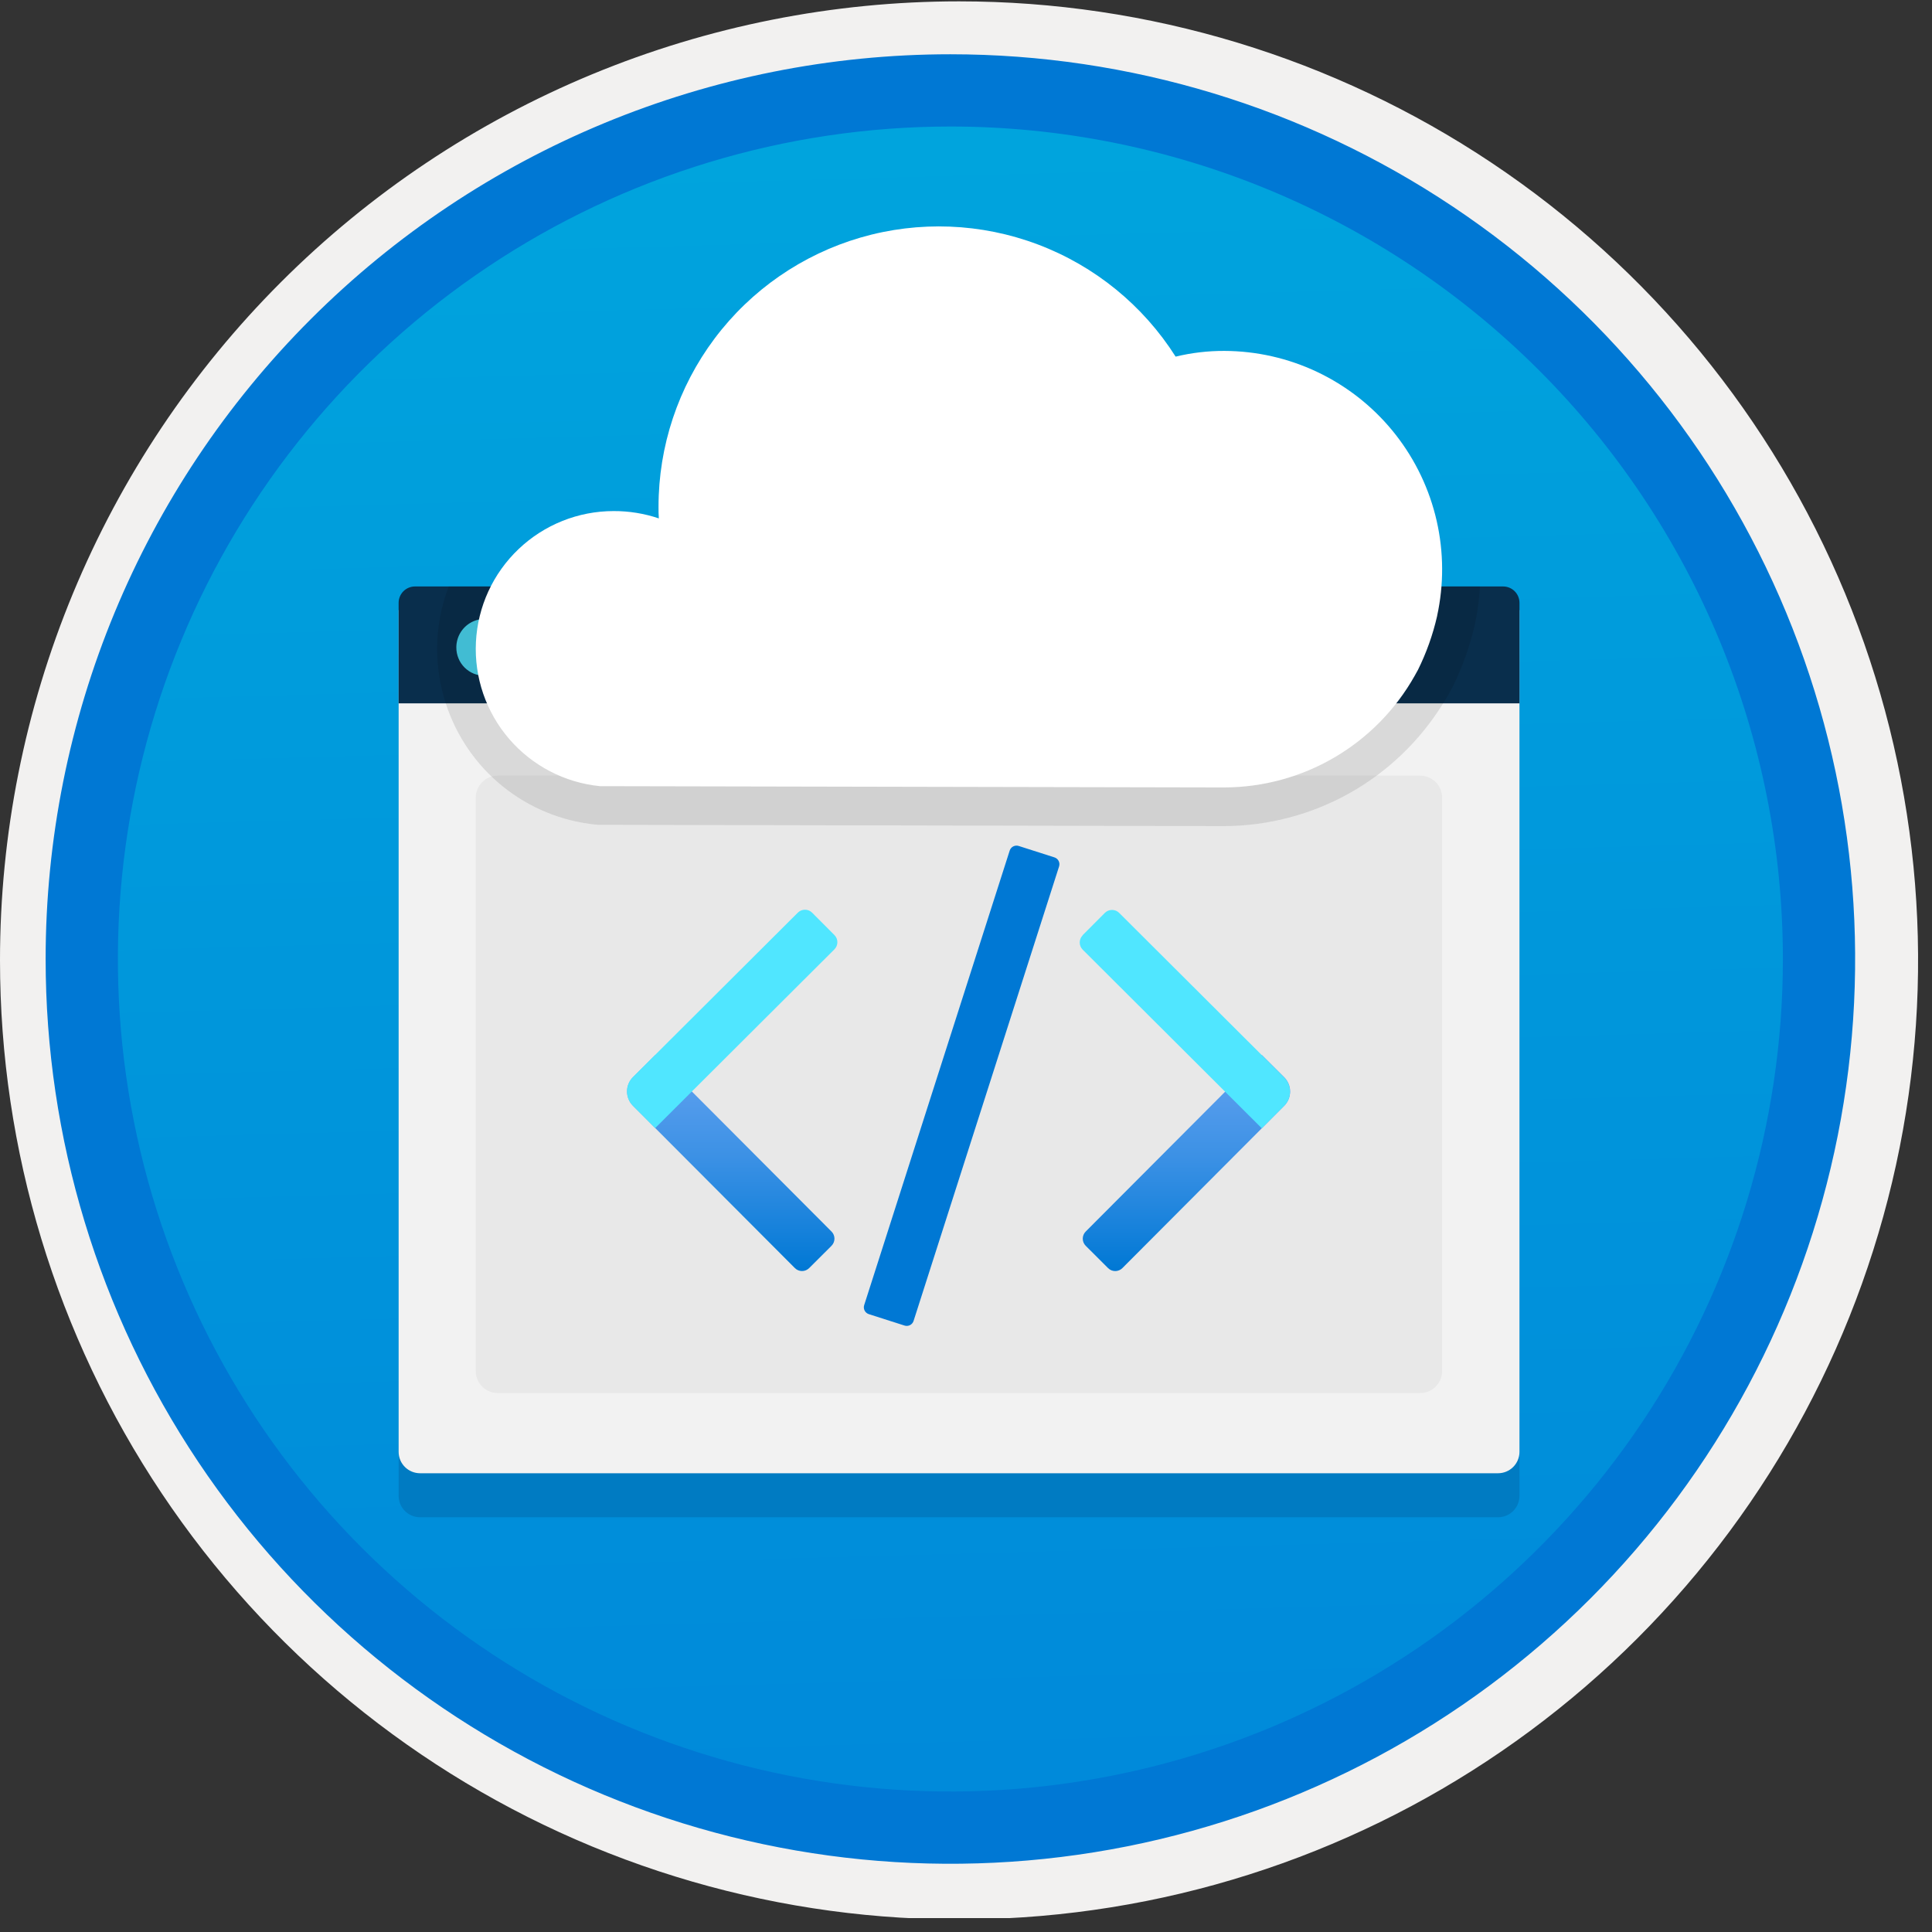<svg width="100" height="100" viewBox="0 0 100 100" fill="none" xmlns="http://www.w3.org/2000/svg">
<rect x="0" y="0" width="100" height="100" fill="#333333" stroke="none"/>
<g clip-path="url(#clip0)">
<path d="M49.193 96.448C39.934 96.448 30.884 93.703 23.186 88.559C15.489 83.416 9.489 76.105 5.946 67.552C2.403 58.998 1.476 49.586 3.282 40.506C5.088 31.426 9.546 23.085 16.093 16.538C22.639 9.992 30.98 5.534 40.06 3.728C49.141 1.921 58.553 2.848 67.106 6.391C75.659 9.934 82.97 15.934 88.114 23.632C93.257 31.33 96.003 40.38 96.003 49.638C96.003 55.785 94.793 61.873 92.44 67.552C90.088 73.231 86.64 78.392 82.293 82.739C77.946 87.086 72.786 90.534 67.106 92.886C61.427 95.238 55.34 96.449 49.193 96.448V96.448Z" fill="url(#paint0_linear)"/>
<path fill-rule="evenodd" clip-rule="evenodd" d="M95.54 49.71C95.54 58.788 92.848 67.663 87.805 75.211C82.761 82.759 75.593 88.642 67.205 92.116C58.818 95.59 49.589 96.499 40.686 94.728C31.782 92.957 23.603 88.586 17.184 82.166C10.765 75.747 6.393 67.569 4.622 58.665C2.851 49.761 3.76 40.532 7.234 32.145C10.708 23.758 16.591 16.589 24.14 11.546C31.688 6.502 40.562 3.81 49.64 3.81C55.668 3.81 61.637 4.998 67.205 7.304C72.774 9.611 77.834 12.992 82.097 17.254C86.359 21.516 89.74 26.576 92.046 32.145C94.353 37.714 95.54 43.683 95.54 49.71V49.71ZM49.64 0.07C59.458 0.07 69.055 2.982 77.219 8.436C85.382 13.891 91.745 21.643 95.502 30.714C99.259 39.784 100.242 49.765 98.326 59.395C96.411 69.024 91.683 77.869 84.741 84.811C77.799 91.753 68.954 96.481 59.325 98.397C49.695 100.312 39.714 99.329 30.644 95.572C21.573 91.815 13.821 85.452 8.366 77.289C2.912 69.126 0 59.528 0 49.71C-0.001 43.191 1.283 36.736 3.777 30.713C6.272 24.69 9.928 19.217 14.538 14.608C19.147 9.998 24.62 6.342 30.643 3.847C36.666 1.353 43.121 0.07 49.64 0.07V0.07Z" fill="#F2F1F0"/>
<path opacity="0.2" d="M21.739 78.533H77.541C77.835 78.532 78.116 78.415 78.323 78.208C78.53 78 78.647 77.719 78.648 77.426V33.859H20.633V77.426C20.633 77.719 20.75 78 20.958 78.208C21.165 78.415 21.446 78.532 21.739 78.533Z" fill="#003067"/>
<path d="M21.739 76.255H77.541C77.835 76.254 78.116 76.138 78.323 75.93C78.53 75.723 78.647 75.442 78.648 75.149V31.582H20.633V75.149C20.633 75.442 20.75 75.723 20.958 75.93C21.165 76.138 21.446 76.254 21.739 76.255V76.255Z" fill="#F2F2F2"/>
<path d="M20.633 36.404H78.648V31.204C78.648 31.092 78.626 30.982 78.584 30.879C78.541 30.776 78.479 30.682 78.4 30.603C78.321 30.524 78.228 30.462 78.125 30.419C78.022 30.377 77.911 30.355 77.8 30.355H21.481C21.369 30.355 21.259 30.377 21.156 30.419C21.053 30.462 20.959 30.524 20.88 30.603C20.802 30.682 20.739 30.776 20.697 30.879C20.654 30.982 20.632 31.092 20.633 31.204V36.404Z" fill="#092E4C"/>
<path d="M25.095 34.977C25.386 34.976 25.67 34.888 25.912 34.726C26.153 34.564 26.341 34.333 26.451 34.064C26.562 33.795 26.59 33.499 26.532 33.214C26.475 32.929 26.334 32.668 26.128 32.463C25.921 32.258 25.659 32.118 25.373 32.062C25.088 32.007 24.792 32.037 24.524 32.149C24.255 32.261 24.026 32.45 23.865 32.693C23.705 32.935 23.619 33.22 23.62 33.511C23.619 33.704 23.656 33.896 23.73 34.075C23.803 34.255 23.912 34.417 24.049 34.554C24.187 34.691 24.35 34.798 24.53 34.871C24.709 34.943 24.902 34.979 25.095 34.977V34.977Z" fill="#50E6FF"/>
<path d="M73.505 40.148H25.764C25.135 40.148 24.625 40.658 24.625 41.287V70.966C24.625 71.594 25.135 72.105 25.764 72.105H73.505C74.134 72.105 74.644 71.594 74.644 70.966V41.287C74.644 40.658 74.134 40.148 73.505 40.148Z" fill="#E8E8E8"/>
<path opacity="0.2" d="M30.851 42.682L30.95 42.692L63.355 42.758C65.629 42.752 67.865 42.165 69.849 41.054C71.833 39.942 73.501 38.343 74.694 36.406H23.074C23.618 38.096 24.643 39.591 26.025 40.706C27.407 41.821 29.084 42.507 30.851 42.682V42.682Z" fill="#767676"/>
<path opacity="0.2" d="M75.038 35.83C75.087 35.744 75.136 35.658 75.201 35.529C75.7 34.511 76.081 33.439 76.335 32.334C76.335 32.334 76.406 31.984 76.412 31.95C76.507 31.423 76.571 30.89 76.602 30.355H23.227C22.831 31.387 22.628 32.482 22.625 33.586C22.627 34.543 22.779 35.494 23.074 36.404H74.694C74.786 36.255 74.882 36.108 74.968 35.955L75.038 35.83Z" fill="#051726"/>
<path d="M32.766 55.755L33.923 54.602L43.039 63.744C43.137 63.842 43.192 63.975 43.192 64.114C43.191 64.252 43.136 64.385 43.038 64.483L41.882 65.636C41.833 65.685 41.775 65.723 41.712 65.749C41.648 65.776 41.58 65.789 41.512 65.789C41.443 65.789 41.375 65.775 41.312 65.749C41.248 65.723 41.191 65.684 41.142 65.635L32.764 57.234C32.667 57.137 32.59 57.021 32.538 56.894C32.486 56.767 32.459 56.631 32.459 56.494C32.459 56.356 32.486 56.221 32.539 56.094C32.592 55.967 32.669 55.852 32.766 55.755Z" fill="url(#paint1_linear)"/>
<path d="M33.91 58.388L32.756 57.231C32.659 57.133 32.582 57.018 32.53 56.891C32.477 56.764 32.45 56.628 32.451 56.49C32.451 56.353 32.478 56.217 32.531 56.09C32.584 55.963 32.661 55.848 32.758 55.751L41.295 47.239C41.393 47.141 41.526 47.086 41.665 47.086C41.803 47.086 41.937 47.141 42.035 47.24L43.19 48.399C43.288 48.497 43.343 48.63 43.343 48.769C43.343 48.907 43.287 49.04 43.189 49.138L33.912 58.389L33.91 58.388Z" fill="#50E6FF"/>
<path d="M57.355 65.638L56.197 64.483C56.099 64.385 56.043 64.252 56.043 64.114C56.043 63.975 56.098 63.842 56.196 63.744L65.312 54.602L66.47 55.756C66.567 55.853 66.644 55.968 66.697 56.095C66.75 56.222 66.777 56.358 66.777 56.495C66.777 56.633 66.751 56.769 66.698 56.896C66.646 57.023 66.569 57.138 66.472 57.235L58.094 65.637C58.046 65.685 57.988 65.724 57.925 65.75C57.861 65.777 57.793 65.79 57.725 65.79C57.656 65.79 57.588 65.777 57.524 65.751C57.461 65.725 57.403 65.686 57.355 65.638Z" fill="url(#paint2_linear)"/>
<path d="M56.033 48.409L57.187 47.251C57.285 47.153 57.418 47.098 57.557 47.098C57.696 47.097 57.829 47.152 57.927 47.25L66.464 55.763C66.561 55.86 66.638 55.975 66.691 56.102C66.744 56.229 66.771 56.365 66.771 56.502C66.771 56.639 66.744 56.776 66.692 56.903C66.64 57.03 66.563 57.145 66.466 57.242L65.311 58.4L56.039 49.154C55.941 49.056 55.886 48.923 55.886 48.785C55.886 48.646 55.941 48.513 56.038 48.414L56.033 48.409Z" fill="#50E6FF"/>
<path d="M52.261 44.028L44.73 67.552C44.667 67.747 44.775 67.957 44.971 68.02L46.819 68.611C47.015 68.674 47.224 68.566 47.287 68.37L54.818 44.846C54.881 44.65 54.773 44.441 54.577 44.378L52.729 43.787C52.533 43.724 52.324 43.832 52.261 44.028Z" fill="url(#paint3_linear)"/>
<path fill-rule="evenodd" clip-rule="evenodd" d="M92.282 49.639C92.282 58.161 89.755 66.492 85.02 73.578C80.285 80.664 73.556 86.187 65.682 89.449C57.808 92.71 49.144 93.563 40.786 91.901C32.427 90.238 24.749 86.134 18.723 80.108C12.697 74.082 8.593 66.404 6.93 58.045C5.267 49.686 6.121 41.023 9.382 33.149C12.643 25.275 18.166 18.545 25.253 13.811C32.339 9.076 40.67 6.549 49.192 6.549C54.851 6.548 60.454 7.663 65.682 9.828C70.91 11.993 75.661 15.167 79.662 19.169C83.663 23.17 86.837 27.92 89.003 33.148C91.168 38.377 92.282 43.98 92.282 49.639V49.639ZM49.192 2.809C58.454 2.809 67.508 5.555 75.209 10.701C82.911 15.847 88.913 23.16 92.457 31.718C96.002 40.275 96.929 49.691 95.122 58.775C93.315 67.859 88.855 76.203 82.306 82.752C75.757 89.302 67.412 93.762 58.328 95.569C49.244 97.376 39.828 96.448 31.271 92.904C22.714 89.359 15.4 83.357 10.254 75.656C5.109 67.955 2.362 58.901 2.362 49.639C2.363 37.219 7.297 25.308 16.08 16.526C24.862 7.744 36.772 2.81 49.192 2.809V2.809Z" fill="#0078D4"/>
<path d="M74.38 31.908C74.397 31.792 74.43 31.677 74.446 31.578C74.756 29.947 74.702 28.267 74.289 26.659C73.876 25.05 73.113 23.553 72.056 22.272C70.999 20.992 69.673 19.96 68.172 19.249C66.671 18.539 65.032 18.168 63.371 18.163C62.522 18.16 61.675 18.259 60.85 18.459C59.167 15.805 56.667 13.768 53.726 12.656C50.786 11.545 47.564 11.418 44.545 12.295C41.527 13.173 38.875 15.007 36.988 17.521C35.102 20.036 34.083 23.095 34.085 26.238C34.085 26.436 34.085 26.634 34.101 26.832C33.347 26.578 32.557 26.45 31.761 26.453C29.93 26.453 28.169 27.157 26.842 28.42C25.515 29.682 24.725 31.406 24.634 33.235C24.543 35.064 25.158 36.858 26.353 38.246C27.548 39.634 29.23 40.51 31.052 40.692L63.355 40.758C65.365 40.756 67.339 40.219 69.074 39.202C70.809 38.186 72.242 36.726 73.227 34.973C73.276 34.874 73.342 34.775 73.392 34.676C73.828 33.795 74.16 32.866 74.38 31.908Z" fill="white"/>
</g>
<defs>
<linearGradient id="paint0_linear" x1="47.422" y1="-15.155" x2="51.405" y2="130.613" gradientUnits="userSpaceOnUse">
<stop stop-color="#00ABDE"/>
<stop offset="1" stop-color="#007ED8"/>
</linearGradient>
<linearGradient id="paint1_linear" x1="37.825" y1="65.739" x2="37.825" y2="54.604" gradientUnits="userSpaceOnUse">
<stop stop-color="#0078D4"/>
<stop offset="0.16" stop-color="#1380DA"/>
<stop offset="0.53" stop-color="#3C91E5"/>
<stop offset="0.82" stop-color="#559CEC"/>
<stop offset="1" stop-color="#5EA0EF"/>
</linearGradient>
<linearGradient id="paint2_linear" x1="61.41" y1="65.74" x2="61.41" y2="54.604" gradientUnits="userSpaceOnUse">
<stop stop-color="#0078D4"/>
<stop offset="0.16" stop-color="#1380DA"/>
<stop offset="0.53" stop-color="#3C91E5"/>
<stop offset="0.82" stop-color="#559CEC"/>
<stop offset="1" stop-color="#5EA0EF"/>
</linearGradient>
<linearGradient id="paint3_linear" x1="-12571.6" y1="-1128.1" x2="-12569.6" y2="-1199.55" gradientUnits="userSpaceOnUse">
<stop stop-color="#0078D4"/>
<stop offset="0.325" stop-color="#1B84DC"/>
<stop offset="1" stop-color="#5EA0EF"/>
</linearGradient>
<clipPath id="clip0">
<rect width="99.28" height="99.28" fill="white"/>
</clipPath>
</defs>
</svg>
